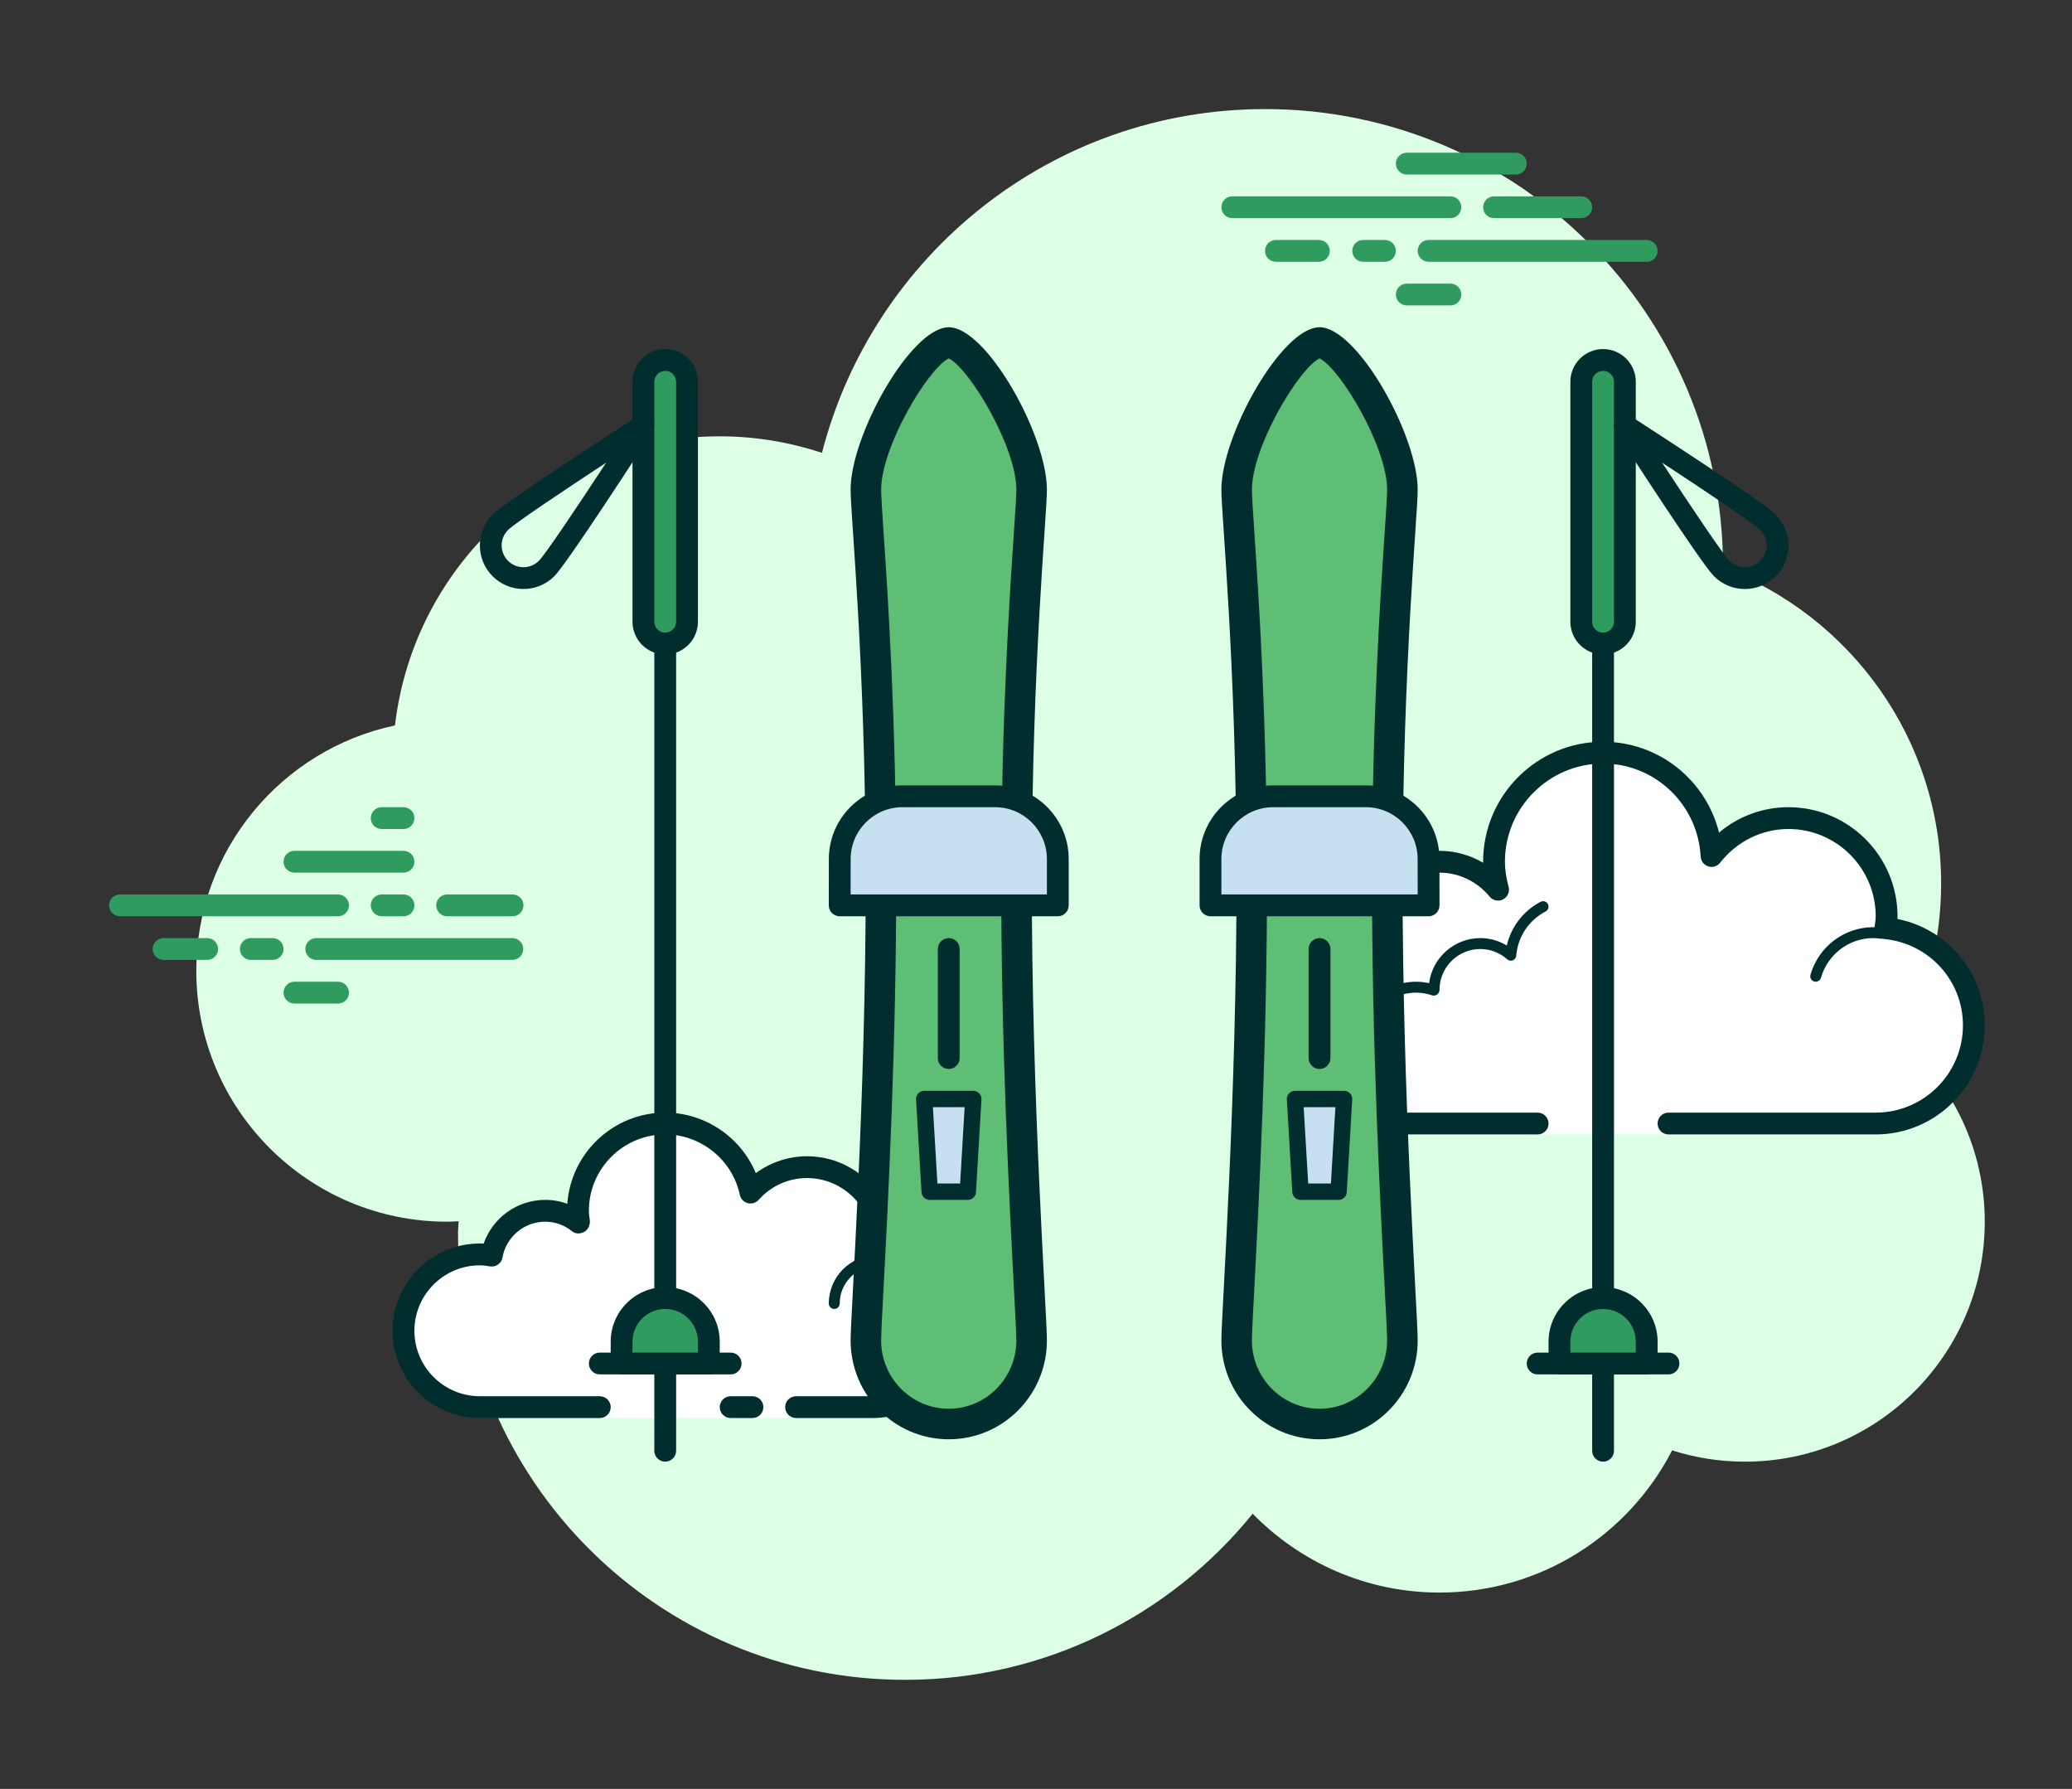 <svg xmlns="http://www.w3.org/2000/svg" width="95" height="82" viewBox="0 0 95 82" fill="none"><rect x="0" y="0" width="95" height="82" fill="#333333" stroke="none"/><path d="M87.215 47.71C88.35 45.555 89 43.105 89 40.5C89 33.879 84.841 28.243 78.999 26.022C78.999 26.015 79 26.008 79 26C79 14.402 69.598 5 58 5C48.216 5 40.019 11.701 37.687 20.757C36.211 20.272 34.638 20 33 20C25.308 20 18.977 25.793 18.11 33.252C12.906 34.353 9 38.969 9 44.5C9 50.851 14.149 56 20.5 56C20.677 56 20.852 55.988 21.026 55.978C21.022 56.153 21 56.324 21 56.5C21 67.822 30.178 77 41.5 77C47.937 77 53.675 74.028 57.434 69.386C59.612 71.611 62.64 73 66 73C70.65 73 74.674 70.35 76.666 66.482C77.718 66.817 78.837 67 80 67C86.075 67 91 62.075 91 56C91 52.689 89.53 49.727 87.215 47.71Z" fill="#DDFFE6"></path><path d="M70 52H76.5V51.5C76.5 51.5 84.742 51.5 86 51.5C88.485 51.5 90.5 49.485 90.5 47C90.5 44.667 88.718 42.771 86.445 42.545C86.467 42.364 86.5 42.187 86.5 42C86.5 39.515 84.485 37.5 82 37.5C80.562 37.5 79.297 38.186 78.473 39.236C78.333 36.6 76.171 34.5 73.5 34.5C70.739 34.5 68.5 36.739 68.5 39.5C68.5 39.946 68.577 40.37 68.687 40.782C68.045 40.005 67.086 39.5 66 39.5C64.219 39.5 62.766 40.835 62.545 42.555C62.364 42.533 62.187 42.5 62 42.5C59.515 42.5 57.5 44.515 57.5 47C57.5 49.485 59.515 51.5 62 51.5C64.485 51.5 70 51.5 70 51.5V52Z" fill="white"></path><path d="M73.5 34C70.467 34 68 36.467 68 39.5C68 39.516 68 39.531 68 39.547C67.398 39.192 66.71 39 66 39C64.169 39 62.589 40.261 62.142 42.005C62.095 42.002 62.048 42 62 42C59.243 42 57 44.243 57 47C57 49.757 59.243 52 62 52H70.5C70.776 52 71 51.776 71 51.5C71 51.224 70.776 51 70.5 51H62C59.794 51 58 49.206 58 47C58 44.794 59.794 43 62 43C62.117 43 62.23 43.017 62.343 43.032L62.484 43.051C62.505 43.054 62.525 43.055 62.546 43.055C62.792 43.055 63.008 42.87 63.041 42.618C63.232 41.125 64.504 40 66 40C66.885 40 67.723 40.401 68.301 41.1C68.399 41.218 68.542 41.282 68.687 41.282C68.765 41.282 68.843 41.264 68.915 41.226C69.124 41.119 69.229 40.88 69.169 40.653C69.054 40.218 69 39.852 69 39.5C69 37.019 71.019 35 73.5 35C75.881 35 77.847 36.872 77.974 39.263C77.985 39.471 78.124 39.65 78.323 39.713C78.373 39.729 78.424 39.737 78.475 39.737C78.625 39.737 78.771 39.668 78.867 39.545C79.638 38.563 80.779 38 82 38C84.206 38 86 39.794 86 42C86 42.117 85.983 42.23 85.968 42.343L85.949 42.484C85.933 42.618 85.971 42.752 86.055 42.857C86.139 42.962 86.262 43.029 86.395 43.042C88.451 43.247 90 44.949 90 47C90 49.206 88.206 51 86 51H76.5C76.224 51 76 51.224 76 51.5C76 51.776 76.224 52 76.5 52H86C88.757 52 91 49.757 91 47C91 44.603 89.311 42.587 86.997 42.123C86.999 42.082 87 42.041 87 42C87 39.243 84.757 37 82 37C80.824 37 79.707 37.416 78.817 38.164C78.219 35.76 76.055 34 73.5 34Z" fill="#002E2E"></path><path d="M85.883 42.5C84.557 42.5 83.375 43.397 83.009 44.682C82.971 44.815 83.048 44.953 83.181 44.991C83.205 44.997 83.228 45 83.25 45C83.359 45 83.459 44.928 83.49 44.818C83.795 43.748 84.779 43 85.883 43C86 43 86.113 43.014 86.225 43.029C86.237 43.031 86.248 43.032 86.26 43.032C86.381 43.032 86.489 42.94 86.506 42.815C86.525 42.678 86.429 42.552 86.292 42.534C86.158 42.516 86.022 42.5 85.883 42.5ZM70.75 41.309C70.705 41.309 70.663 41.321 70.627 41.341C70.621 41.345 70.585 41.363 70.574 41.369C69.836 41.777 69.28 42.49 69.087 43.341C68.72 43.119 68.301 43 67.875 43C66.673 43 65.677 43.897 65.522 45.068C65.319 45.022 65.126 45 64.938 45C63.409 45 62.127 46.2 62.02 47.732C62.01 47.87 62.114 47.99 62.251 48C62.257 48 62.263 48 62.269 48C62.399 48 62.509 47.899 62.518 47.768C62.607 46.497 63.669 45.5 64.937 45.5C65.166 45.5 65.407 45.542 65.675 45.627C65.697 45.634 65.719 45.637 65.742 45.637C65.797 45.637 65.851 45.617 65.898 45.583C65.962 45.537 66 45.455 66 45.375C66 44.341 66.841 43.5 67.875 43.5C68.322 43.5 68.76 43.668 69.106 43.973C69.153 44.014 69.212 44.036 69.271 44.036C69.303 44.036 69.335 44.03 69.364 44.017C69.452 43.982 69.512 43.9 69.519 43.805C69.588 42.925 70.115 42.176 70.851 41.786C70.851 41.786 70.866 41.78 70.873 41.776C70.949 41.733 71 41.652 71 41.559C71 41.421 70.888 41.309 70.75 41.309Z" fill="#002E2E"></path><path d="M15.5 42H5.5C5.224 42 5 41.776 5 41.5C5 41.224 5.224 41 5.5 41H15.5C15.776 41 16 41.224 16 41.5C16 41.776 15.777 42 15.5 42ZM18.5 42H17.5C17.224 42 17 41.776 17 41.5C17 41.224 17.224 41 17.5 41H18.5C18.776 41 19 41.224 19 41.5C19 41.776 18.777 42 18.5 42ZM23.491 44H14.5C14.224 44 14 43.776 14 43.5C14 43.224 14.224 43 14.5 43H23.491C23.767 43 23.991 43.224 23.991 43.5C23.991 43.776 23.767 44 23.491 44ZM12.5 44H11.5C11.224 44 11 43.776 11 43.5C11 43.224 11.224 43 11.5 43H12.5C12.776 43 13 43.224 13 43.5C13 43.776 12.777 44 12.5 44ZM9.5 44H7.5C7.224 44 7 43.776 7 43.5C7 43.224 7.224 43 7.5 43H9.5C9.776 43 10 43.224 10 43.5C10 43.776 9.777 44 9.5 44ZM15.5 46H13.5C13.224 46 13 45.776 13 45.5C13 45.224 13.224 45 13.5 45H15.5C15.776 45 16 45.224 16 45.5C16 45.776 15.776 46 15.5 46ZM18.5 37C18.323 37 17.677 37 17.5 37C17.224 37 17 37.224 17 37.5C17 37.776 17.224 38 17.5 38C17.677 38 18.323 38 18.5 38C18.776 38 19 37.776 19 37.5C19 37.224 18.776 37 18.5 37ZM18.5 39C18.323 39 13.677 39 13.5 39C13.224 39 13 39.224 13 39.5C13 39.776 13.224 40 13.5 40C13.677 40 18.323 40 18.5 40C18.776 40 19 39.776 19 39.5C19 39.224 18.776 39 18.5 39ZM23.5 41C23.323 41 20.677 41 20.5 41C20.224 41 20 41.224 20 41.5C20 41.776 20.224 42 20.5 42C20.677 42 23.323 42 23.5 42C23.776 42 24 41.776 24 41.5C24 41.224 23.776 41 23.5 41Z" fill="#309B5F"></path><path d="M66.5 10H56.5C56.224 10 56 9.776 56 9.5C56 9.224 56.224 9 56.5 9H66.5C66.776 9 67 9.224 67 9.5C67 9.776 66.776 10 66.5 10ZM72.5 10H68.5C68.224 10 68 9.776 68 9.5C68 9.224 68.224 9 68.5 9H72.5C72.776 9 73 9.224 73 9.5C73 9.776 72.776 10 72.5 10ZM75.5 12H65.5C65.224 12 65 11.776 65 11.5C65 11.224 65.224 11 65.5 11H75.5C75.776 11 76 11.224 76 11.5C76 11.776 75.777 12 75.5 12ZM63.5 12H62.5C62.224 12 62 11.776 62 11.5C62 11.224 62.224 11 62.5 11H63.5C63.776 11 64 11.224 64 11.5C64 11.776 63.776 12 63.5 12ZM60.47 12H58.5C58.224 12 58 11.776 58 11.5C58 11.224 58.224 11 58.5 11H60.47C60.746 11 60.97 11.224 60.97 11.5C60.97 11.776 60.746 12 60.47 12ZM69.5 8H64.5C64.224 8 64 7.776 64 7.5C64 7.224 64.224 7 64.5 7H69.5C69.776 7 70 7.224 70 7.5C70 7.776 69.777 8 69.5 8ZM66.5 14H64.5C64.224 14 64 13.776 64 13.5C64 13.224 64.224 13 64.5 13H66.5C66.776 13 67 13.224 67 13.5C67 13.776 66.776 14 66.5 14Z" fill="#309B5F"></path><path d="M36.5 64.5C36.5 64.5 38.067 64.5 40 64.5C41.933 64.5 43.5 62.933 43.5 61C43.5 59.219 42.165 57.766 40.445 57.545C40.473 57.366 40.5 57.187 40.5 57C40.5 55.067 38.933 53.5 37 53.5C35.968 53.5 35.05 53.955 34.41 54.665C34.026 52.857 32.423 51.5 30.5 51.5C28.291 51.5 26.5 53.291 26.5 55.5C26.5 55.691 26.53 55.874 26.556 56.058C26.128 55.714 25.592 55.5 25 55.5C23.772 55.5 22.755 56.387 22.545 57.555C22.366 57.527 22.187 57.5 22 57.5C20.067 57.5 18.5 59.067 18.5 61C18.5 62.933 20.067 64.5 22 64.5C23.933 64.5 27.5 64.5 27.5 64.5V65H36.5V64.5Z" fill="white"></path><path d="M38.25 60C38.112 60 38 59.888 38 59.75C38 58.527 38.995 57.532 40.218 57.532C40.252 57.541 40.955 57.531 41.462 57.668C41.595 57.704 41.674 57.841 41.638 57.974C41.602 58.108 41.465 58.187 41.332 58.15C40.888 58.03 40.232 58.03 40.219 58.032C39.271 58.032 38.5 58.803 38.5 59.75C38.5 59.888 38.388 60 38.25 60Z" fill="#002E2E"></path><path d="M40 65H36.5C36.224 65 36 64.776 36 64.5C36 64.224 36.224 64 36.5 64H40C41.654 64 43 62.654 43 61C43 59.504 41.875 58.232 40.382 58.041C40.248 58.023 40.127 57.953 40.046 57.845C39.965 57.737 39.931 57.601 39.952 57.468C39.975 57.314 40 57.16 40 57C40 55.346 38.654 54 37 54C36.15 54 35.362 54.355 34.781 55C34.656 55.139 34.46 55.198 34.281 55.148C34.099 55.099 33.96 54.953 33.921 54.769C33.58 53.165 32.141 52 30.5 52C28.57 52 27 53.57 27 55.5C27 55.643 27.021 55.78 27.041 55.918C27.07 56.121 26.978 56.356 26.799 56.458C26.62 56.56 26.403 56.576 26.243 56.448C25.878 56.155 25.449 56 25 56C24.034 56 23.208 56.691 23.037 57.644C22.989 57.911 22.741 58.09 22.468 58.049C22.314 58.025 22.16 58 22 58C20.346 58 19 59.346 19 61C19 62.654 20.346 64 22 64H27.5C27.776 64 28 64.224 28 64.5C28 64.776 27.776 65 27.5 65H22C19.794 65 18 63.206 18 61C18 58.794 19.794 57 22 57C22.059 57 22.116 57.002 22.174 57.006C22.588 55.82 23.711 55 25 55C25.349 55 25.689 55.061 26.011 55.18C26.176 52.847 28.126 51 30.5 51C32.331 51 33.966 52.127 34.653 53.774C35.333 53.276 36.155 53 37 53C39.206 53 41 54.794 41 57C41 57.048 40.999 57.095 40.996 57.142C42.739 57.59 44 59.169 44 61C44 63.206 42.206 65 40 65Z" fill="#002E2E"></path><path d="M34.5 64C34.341 64 33.659 64 33.5 64C33.224 64 33 64.224 33 64.5C33 64.776 33.224 65 33.5 65C33.659 65 34.341 65 34.5 65C34.776 65 35 64.776 35 64.5C35 64.224 34.776 64 34.5 64Z" fill="#002E2E"></path><path d="M31.5 17.5C31.5 16.948 31.052 16.5 30.5 16.5C29.948 16.5 29.5 16.948 29.5 17.5C29.5 17.981 29.5 28.021 29.5 28.5C29.5 29.052 29.948 29.5 30.5 29.5C31.052 29.5 31.5 29.052 31.5 28.5C31.5 28.021 31.5 17.981 31.5 17.5Z" fill="#309B5F"></path><path d="M30.5 30C29.673 30 29 29.327 29 28.5V17.5C29 16.673 29.673 16 30.5 16C31.327 16 32 16.673 32 17.5V28.5C32 29.327 31.327 30 30.5 30ZM30.5 17C30.225 17 30 17.225 30 17.5V28.5C30 28.775 30.225 29 30.5 29C30.775 29 31 28.775 31 28.5V17.5C31 17.225 30.775 17 30.5 17Z" fill="#002E2E"></path><path d="M24 26.999C23.488 26.999 22.976 26.804 22.586 26.414C21.807 25.635 21.807 24.365 22.586 23.586C23.192 22.98 28.613 19.478 29.229 19.08C29.428 18.952 29.687 18.979 29.854 19.146C30.021 19.312 30.048 19.573 29.92 19.771C29.523 20.386 26.021 25.807 25.414 26.414C25.024 26.804 24.512 26.999 24 26.999ZM27.793 21.207C25.758 22.542 23.59 23.996 23.293 24.293C22.903 24.683 22.903 25.317 23.293 25.707C23.684 26.098 24.316 26.098 24.707 25.707C25.004 25.41 26.458 23.242 27.793 21.207ZM30.5 67C30.224 67 30 66.776 30 66.5V29.5C30 29.224 30.224 29 30.5 29C30.776 29 31 29.224 31 29.5V66.5C31 66.776 30.776 67 30.5 67Z" fill="#002E2E"></path><path d="M33.5 63H27.5C27.224 63 27 62.776 27 62.5C27 62.224 27.224 62 27.5 62H33.5C33.776 62 34 62.224 34 62.5C34 62.776 33.776 63 33.5 63Z" fill="#002E2E"></path><path d="M32.5 61.5C32.5 61.911 32.5 62.5 32.5 62.5H28.5C28.5 62.5 28.5 62.605 28.5 61.5C28.5 60.395 29.395 59.5 30.5 59.5C31.605 59.5 32.5 60.395 32.5 61.5Z" fill="#309B5F"></path><path d="M28.5 63C28.224 63 28 62.778 28 62.503V61.5C28 60.121 29.121 59 30.5 59C31.879 59 33 60.121 33 61.5V62.5C33 62.776 32.776 63 32.5 63H28.536C28.524 63.001 28.513 63 28.5 63ZM29 62H32V61.5C32 60.673 31.327 60 30.5 60C29.673 60 29 60.673 29 61.5V62Z" fill="#002E2E"></path><path d="M73.5 67C73.224 67 73 66.776 73 66.5V29.5C73 29.224 73.224 29 73.5 29C73.776 29 74 29.224 74 29.5V66.5C74 66.776 73.776 67 73.5 67Z" fill="#002E2E"></path><path d="M76.5 63H70.5C70.224 63 70 62.776 70 62.5C70 62.224 70.224 62 70.5 62H76.5C76.776 62 77 62.224 77 62.5C77 62.776 76.776 63 76.5 63Z" fill="#002E2E"></path><path d="M72.5 17.5C72.5 16.948 72.948 16.5 73.5 16.5C74.052 16.5 74.5 16.948 74.5 17.5C74.5 17.981 74.5 28.021 74.5 28.5C74.5 29.052 74.052 29.5 73.5 29.5C72.948 29.5 72.5 29.052 72.5 28.5C72.5 28.021 72.5 17.981 72.5 17.5Z" fill="#309B5F"></path><path d="M73.5 30C72.673 30 72 29.327 72 28.5V17.5C72 16.673 72.673 16 73.5 16C74.327 16 75 16.673 75 17.5V28.5C75 29.327 74.327 30 73.5 30ZM73.5 17C73.225 17 73 17.225 73 17.5V28.5C73 28.775 73.225 29 73.5 29C73.775 29 74 28.775 74 28.5V17.5C74 17.225 73.775 17 73.5 17Z" fill="#002E2E"></path><path d="M80 26.999C79.488 26.999 78.976 26.804 78.586 26.414C77.98 25.808 74.478 20.387 74.08 19.771C73.952 19.573 73.979 19.312 74.146 19.146C74.313 18.979 74.571 18.952 74.771 19.08C75.386 19.477 80.807 22.979 81.414 23.586C82.193 24.365 82.193 25.635 81.414 26.414C81.024 26.804 80.512 26.999 80 26.999ZM76.207 21.207C77.542 23.242 78.996 25.41 79.293 25.707C79.684 26.098 80.316 26.098 80.707 25.707C81.097 25.317 81.097 24.683 80.707 24.293C80.41 23.996 78.242 22.542 76.207 21.207Z" fill="#002E2E"></path><path d="M71.5 61.5C71.5 61.911 71.5 62.5 71.5 62.5H75.5V61.5C75.5 60.395 74.605 59.5 73.5 59.5C72.395 59.5 71.5 60.395 71.5 61.5Z" fill="#309B5F"></path><path d="M75.5 63H71.5C71.224 63 71 62.776 71 62.5V61.5C71 60.121 72.121 59 73.5 59C74.879 59 76 60.121 76 61.5V62.5C76 62.776 75.776 63 75.5 63ZM72 62H75V61.5C75 60.673 74.327 60 73.5 60C72.673 60 72 60.673 72 61.5V62Z" fill="#002E2E"></path><path d="M43.5 15.5C42.261 15.5 39.5 19.932 39.5 22.446C39.5 22.749 39.548 23.466 39.615 24.456C39.813 27.411 40.182 32.91 40.192 40.193C40.202 47.799 39.819 55.082 39.613 58.994C39.546 60.273 39.5 61.135 39.5 61.442C39.5 63.666 41.294 65.474 43.5 65.474C45.706 65.474 47.5 63.665 47.5 61.442C47.5 61.134 47.454 60.273 47.387 58.994C47.181 55.082 46.798 47.8 46.808 40.193C46.818 32.91 47.187 27.411 47.385 24.456C47.452 23.466 47.5 22.749 47.5 22.446C47.5 19.932 44.739 15.5 43.5 15.5Z" fill="#5EBE76"></path><path d="M43.5 16.427C44.474 16.917 46.6 20.506 46.6 22.446C46.6 22.719 46.55 23.46 46.487 24.397C46.288 27.362 45.917 32.88 45.907 40.192C45.897 47.822 46.281 55.12 46.487 59.041C46.55 60.229 46.599 61.168 46.599 61.442C46.599 63.169 45.208 64.574 43.499 64.574C41.79 64.574 40.399 63.169 40.399 61.442C40.399 61.168 40.448 60.229 40.511 59.041C40.717 55.12 41.101 47.822 41.091 40.192C41.081 32.88 40.711 27.362 40.511 24.397C40.45 23.46 40.4 22.719 40.4 22.446C40.4 20.506 42.526 16.917 43.5 16.427ZM43.5 15C41.769 15 39 19.943 39 22.446C39 23.666 39.679 30.345 39.692 40.194C39.706 50.382 39 60.222 39 61.442C39 63.945 41.015 65.974 43.5 65.974C45.985 65.974 48 63.945 48 61.442C48 60.222 47.294 50.381 47.308 40.194C47.321 30.345 48 23.666 48 22.446C48 19.943 45.231 15 43.5 15Z" fill="#002E2E"></path><path d="M48.5 41.5H38.5L38.502 39.377C38.502 37.788 39.79 36.5 41.379 36.5H45.624C47.213 36.5 48.501 37.788 48.501 39.377L48.5 41.5Z" fill="#C6DFF1"></path><path d="M48.5 42H38.5C38.367 42 38.24 41.947 38.146 41.854C38.052 41.761 38 41.632 38 41.5L38.002 39.377C38.002 37.515 39.517 36 41.379 36H45.623C47.485 36 49 37.515 49 39.377V41.5C49 41.776 48.776 42 48.5 42ZM39 41H48V39.377C48 38.066 46.934 37 45.623 37H41.379C40.068 37 39.002 38.066 39.002 39.377L39 41Z" fill="#002E2E"></path><path d="M42.375 50.375H44.625L44.375 54.625H42.625L42.375 50.375Z" fill="#C6DFF1"></path><path d="M44.375 55H42.625C42.427 55 42.263 54.846 42.251 54.647L42.001 50.397C41.994 50.293 42.031 50.193 42.103 50.118C42.173 50.043 42.271 50 42.375 50H44.625C44.729 50 44.827 50.043 44.897 50.118C44.968 50.193 45.005 50.294 44.999 50.397L44.749 54.647C44.737 54.846 44.573 55 44.375 55ZM42.979 54.25H44.022L44.228 50.75H42.773L42.979 54.25ZM43.5 49C43.224 49 43 48.776 43 48.5V43.5C43 43.224 43.224 43 43.5 43C43.776 43 44 43.224 44 43.5V48.5C44 48.776 43.776 49 43.5 49Z" fill="#002E2E"></path><path d="M60.5 15.5C59.261 15.5 56.5 19.932 56.5 22.446C56.5 22.749 56.548 23.466 56.615 24.456C56.813 27.411 57.182 32.91 57.192 40.193C57.202 47.799 56.819 55.082 56.613 58.994C56.546 60.273 56.5 61.135 56.5 61.442C56.5 63.666 58.294 65.474 60.5 65.474C62.706 65.474 64.5 63.665 64.5 61.442C64.5 61.134 64.454 60.273 64.387 58.994C64.181 55.082 63.798 47.8 63.808 40.193C63.818 32.91 64.187 27.411 64.385 24.456C64.452 23.466 64.5 22.749 64.5 22.446C64.5 19.932 61.739 15.5 60.5 15.5Z" fill="#5EBE76"></path><path d="M60.5 16.427C61.474 16.917 63.6 20.506 63.6 22.446C63.6 22.719 63.55 23.46 63.487 24.397C63.288 27.362 62.917 32.88 62.907 40.192C62.897 47.822 63.281 55.12 63.487 59.041C63.55 60.229 63.599 61.168 63.599 61.442C63.599 63.169 62.208 64.574 60.499 64.574C58.79 64.574 57.399 63.169 57.399 61.442C57.399 61.168 57.448 60.229 57.511 59.041C57.717 55.12 58.101 47.822 58.091 40.192C58.081 32.88 57.711 27.362 57.511 24.397C57.45 23.46 57.4 22.719 57.4 22.446C57.4 20.506 59.526 16.917 60.5 16.427ZM60.5 15C58.769 15 56 19.943 56 22.446C56 23.666 56.679 30.345 56.692 40.194C56.706 50.382 56 60.222 56 61.442C56 63.945 58.015 65.974 60.5 65.974C62.985 65.974 65 63.945 65 61.442C65 60.222 64.294 50.381 64.308 40.194C64.321 30.345 65 23.666 65 22.446C65 19.943 62.231 15 60.5 15Z" fill="#002E2E"></path><path d="M55.5 41.5H65.5L65.498 39.377C65.498 37.788 64.21 36.5 62.621 36.5H58.376C56.787 36.5 55.499 37.788 55.499 39.377L55.5 41.5Z" fill="#C6DFF1"></path><path d="M65.5 42H55.5C55.224 42 55 41.776 55 41.5V39.377C55 37.515 56.515 36 58.377 36H62.621C64.483 36 65.998 37.515 65.998 39.377L66 41.5C66 41.632 65.947 41.76 65.854 41.854C65.761 41.948 65.633 42 65.5 42ZM56 41H65L64.998 39.377C64.998 38.066 63.932 37 62.621 37H58.377C57.066 37 56 38.066 56 39.377V41Z" fill="#002E2E"></path><path d="M61.625 50.375H59.375L59.625 54.625H61.375L61.625 50.375Z" fill="#C6DFF1"></path><path d="M61.375 55H59.625C59.427 55 59.263 54.846 59.251 54.647L59.001 50.397C58.994 50.293 59.031 50.193 59.103 50.118C59.173 50.043 59.271 50 59.375 50H61.625C61.729 50 61.827 50.043 61.897 50.118C61.968 50.193 62.005 50.294 61.999 50.397L61.749 54.647C61.737 54.846 61.573 55 61.375 55ZM59.979 54.25H61.022L61.228 50.75H59.773L59.979 54.25ZM60.5 49C60.224 49 60 48.776 60 48.5V43.5C60 43.224 60.224 43 60.5 43C60.776 43 61 43.224 61 43.5V48.5C61 48.776 60.776 49 60.5 49Z" fill="#002E2E"></path></svg>